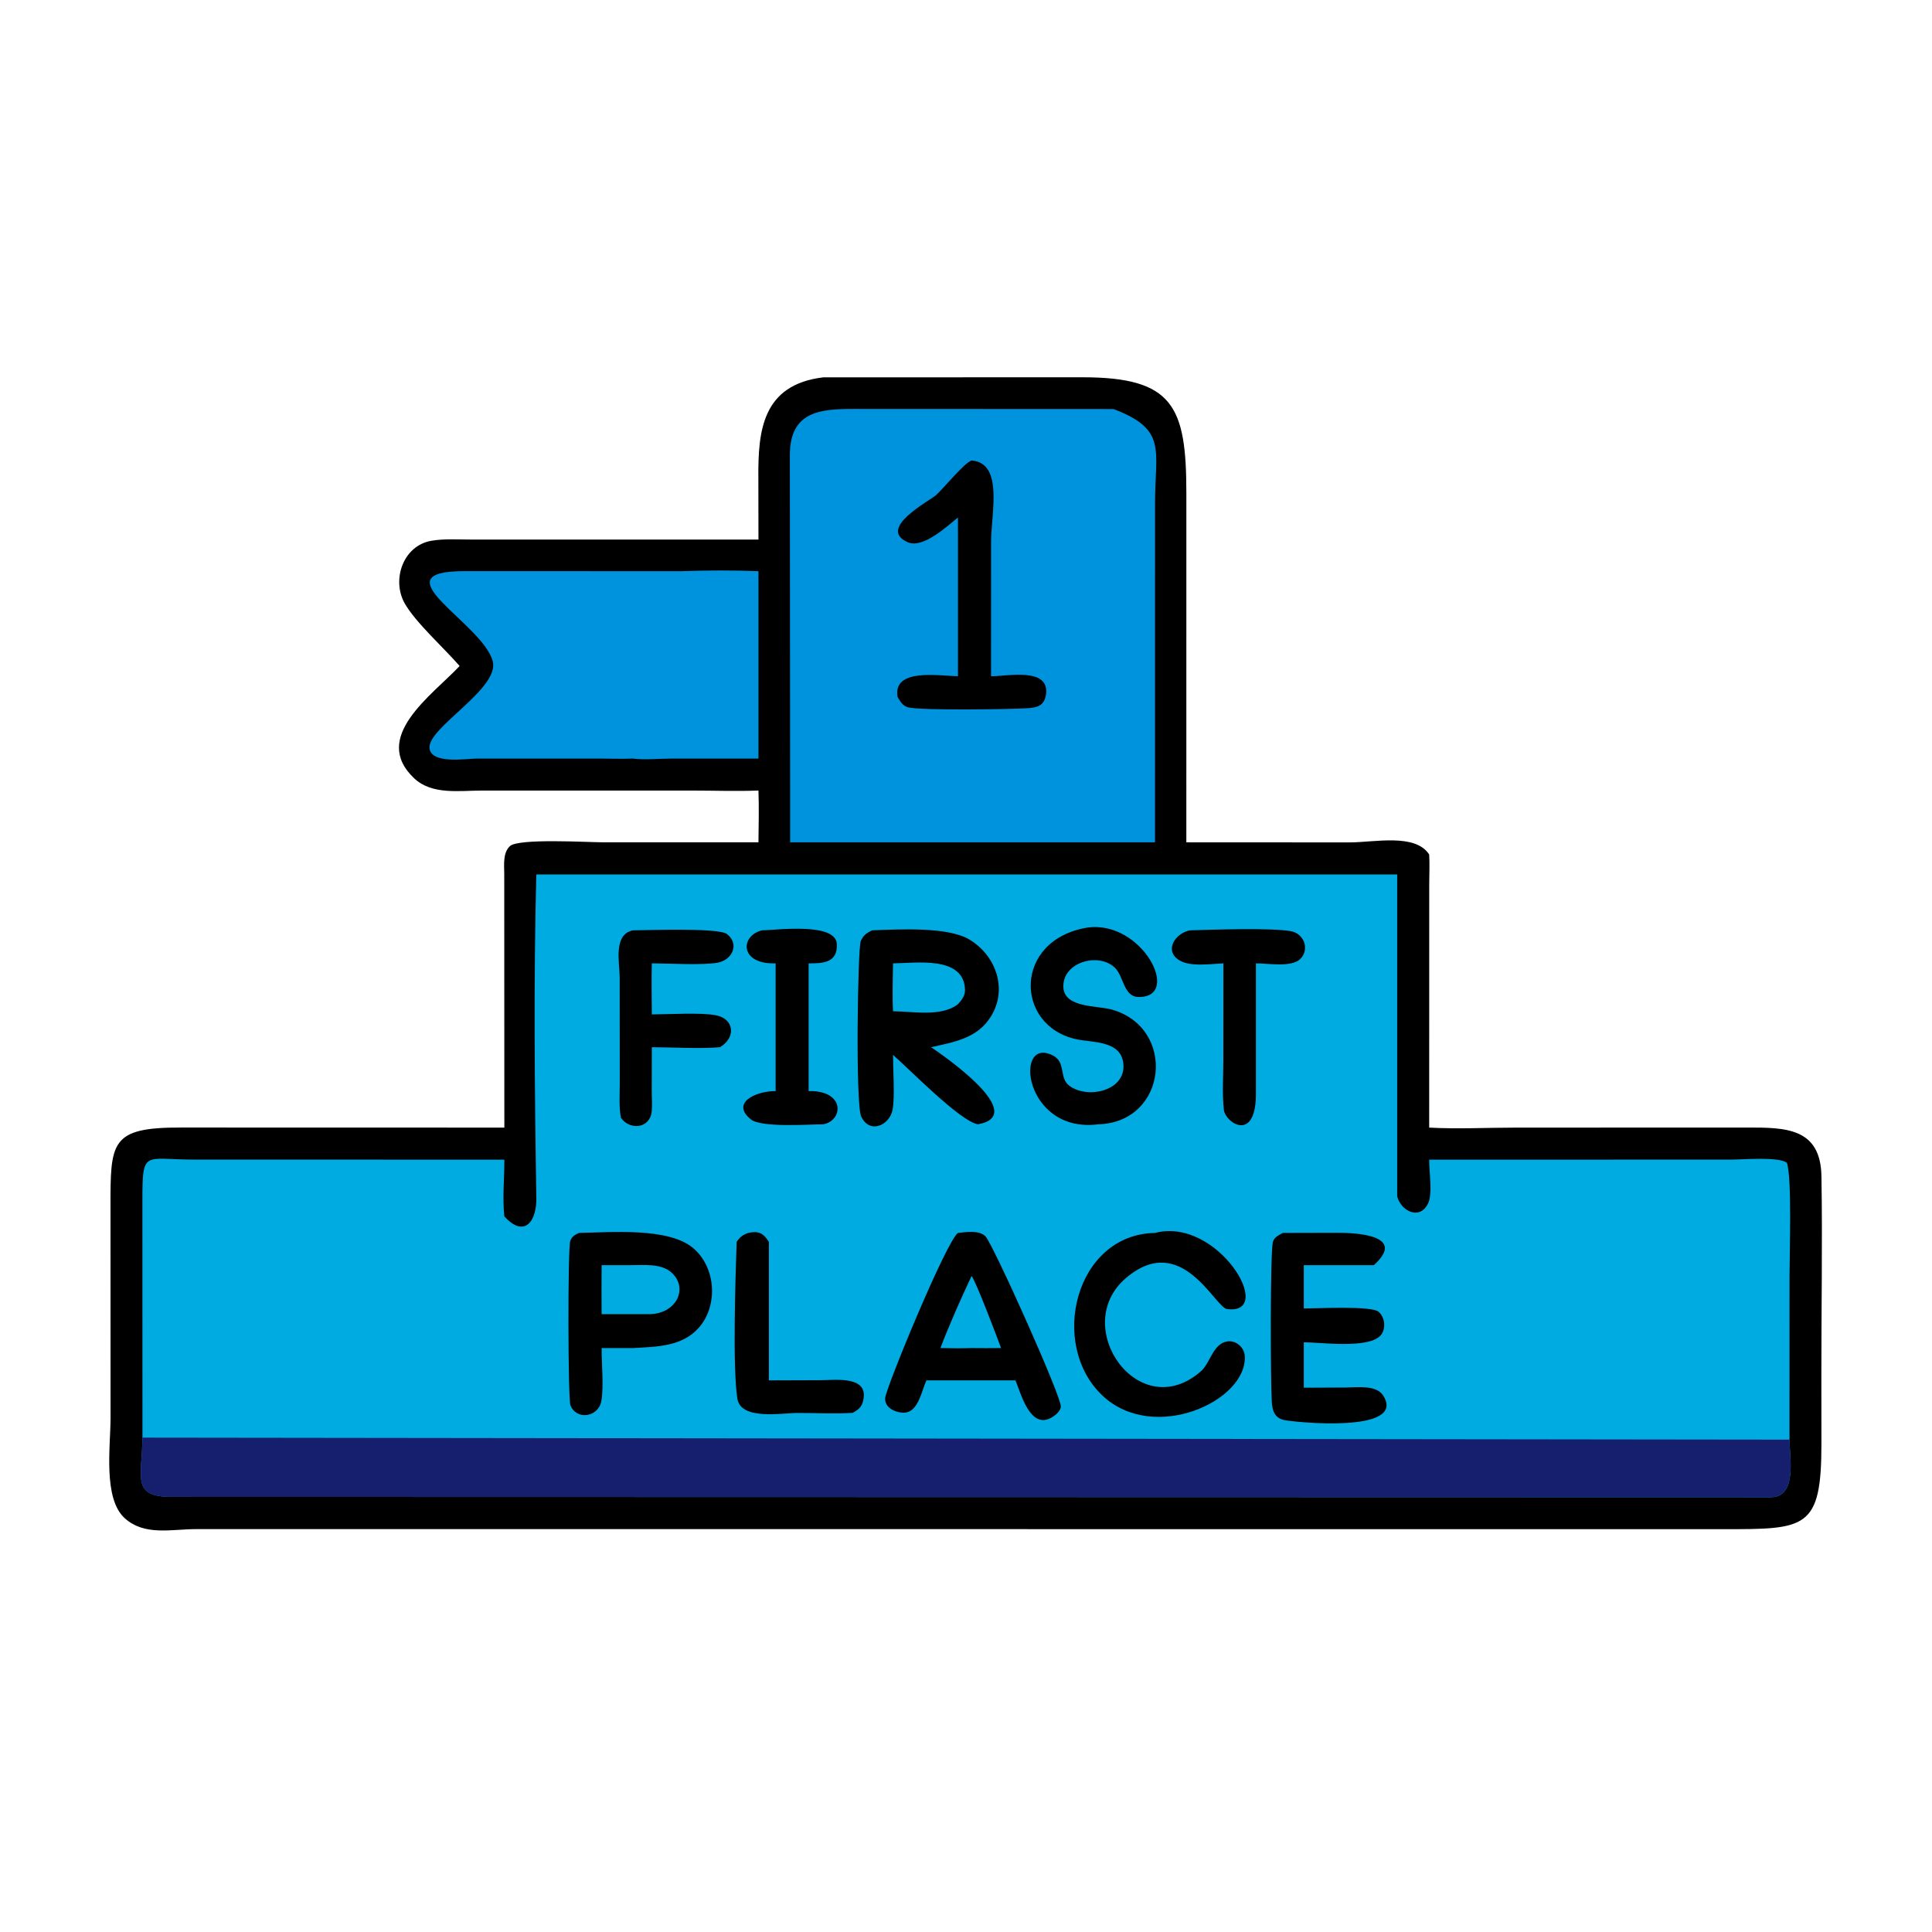 <?xml version="1.0" encoding="utf-8" ?>
<svg xmlns="http://www.w3.org/2000/svg" xmlns:xlink="http://www.w3.org/1999/xlink" width="1024" height="1024">
	<path transform="scale(2 2)" d="M218.178 99.998L286.808 99.983C310.939 99.968 314.391 107.675 314.397 130.613L314.393 223.225L357.638 223.246C364.204 223.246 375.072 220.761 378.751 226.456C378.903 229.121 378.763 231.828 378.76 234.499L378.751 298.827C386.293 299.243 394.088 298.832 401.654 298.83L462.833 298.812C473.105 298.796 482.486 298.797 482.702 311.742C482.995 329.417 482.665 347.156 482.68 364.838L482.697 382.592C482.709 405.295 478.579 405.256 456.667 405.248L182.875 405.233L51.855 405.235C45.387 405.245 38.348 407.079 33.085 402.37C27.264 397.161 29.288 383.299 29.295 375.88L29.282 320.023C29.268 302.593 29.218 298.748 48.102 298.807L133.658 298.827L133.63 231.625C133.63 229.201 133.209 226.03 135.142 224.227C137.403 222.117 155.829 223.213 159.458 223.213L200.999 223.225C201.057 218.663 201.156 214.06 200.999 209.501L200.793 209.509C194.982 209.723 189.085 209.507 183.264 209.508L127.654 209.511C121.729 209.51 114.49 210.702 109.782 206.278C98.172 195.371 114.478 184.29 121.805 176.5C117.701 171.75 110.102 164.954 107.245 159.889C103.748 153.691 106.791 144.634 114.285 143.317C117.643 142.726 121.309 142.989 124.711 142.987L200.999 142.992L200.973 126.715C200.88 114.303 201.927 101.958 218.178 99.998Z"/>
	<path fill="#00ABE1" transform="scale(2 2)" d="M142.128 231.74L370.27 231.74L370.27 317.025C371.208 320.846 376.126 323.485 378.397 319.038C379.766 316.358 378.675 310.491 378.751 307.325L458.936 307.31C461.553 307.305 471.632 306.461 473.553 308.19C474.919 312.232 474.241 332.069 474.241 338.231L474.235 381.518C474.263 386.141 476.377 396.729 469.292 396.788L45.618 396.69C34.646 396.739 37.663 391.489 37.754 380.986L37.739 318.207C37.742 304.612 38.105 307.274 51.152 307.302L133.658 307.325C133.697 312.217 133.109 317.516 133.658 322.354C139.103 328.35 142.405 323.427 142.128 317.025C141.678 289.292 141.411 259.451 142.128 231.74Z"/>
	<path fill="#161F6D" transform="scale(2 2)" d="M37.754 380.986L474.235 381.518C474.263 386.141 476.377 396.729 469.292 396.788L45.618 396.69C34.646 396.739 37.663 391.489 37.754 380.986Z"/>
	<path transform="scale(2 2)" d="M231.166 246.548C238.262 246.274 251.139 245.564 256.831 248.949C263.983 253.201 267.151 262.22 262.516 269.516C258.901 275.207 252.848 276.135 246.756 277.523C249.862 279.62 272.886 295.466 259.169 297.954C254.508 297.226 240.845 283.204 236.659 279.556C236.653 283.258 237.175 290.751 236.558 294.033C235.762 298.269 230.473 300.606 228.239 295.926C226.668 292.635 227.303 251.334 228.106 249.401C228.718 247.926 229.728 247.155 231.166 246.548Z"/>
	<path fill="#00ABE1" transform="scale(2 2)" d="M236.659 255.3C242.617 255.264 255.354 253.2 255.733 262.172C255.805 263.866 254.946 264.911 253.867 266.107C249.487 269.568 241.88 268.021 236.659 267.992C236.441 263.81 236.616 259.491 236.659 255.3Z"/>
	<path transform="scale(2 2)" d="M153.447 326.738C162.121 326.564 177.142 325.282 183.639 330.706C189.719 335.782 190.422 345.96 185.177 351.876C180.685 356.941 173.9 356.885 167.689 357.254L159.436 357.254C159.412 361.299 160.041 367.574 159.352 371.321C158.583 375.497 152.866 376.528 151.174 372.433C150.506 370.817 150.437 330.742 151.127 328.854C151.552 327.691 152.358 327.207 153.447 326.738Z"/>
	<path fill="#00ABE1" transform="scale(2 2)" d="M166.952 335.282C170.51 335.316 175.178 334.691 178.01 337.288C182.522 341.426 179.225 348.281 171.912 348.275L159.436 348.275C159.42 343.944 159.38 339.612 159.436 335.282L166.952 335.282Z"/>
	<path transform="scale(2 2)" d="M253.867 326.738C256.046 326.512 259.514 325.938 261.176 327.664C263.169 329.733 281.443 370.415 281.143 372.82C280.984 374.088 279.496 375.239 278.459 375.782C272.94 378.675 270.552 369.28 269.111 365.812L263.625 365.812L245.516 365.812C244.281 368.385 243.391 374.221 239.708 374.369C237.489 374.458 234.365 373.149 234.578 370.49C234.8 367.725 250.743 329.013 253.867 326.738Z"/>
	<path fill="#00ABE1" transform="scale(2 2)" d="M257.467 338.172C258.505 339.216 264.276 354.486 265.295 357.254C262.686 357.299 260.076 357.268 257.467 357.254C254.715 357.348 251.968 357.296 249.215 357.254C251.678 350.844 254.545 344.386 257.467 338.172Z"/>
	<path transform="scale(2 2)" d="M288.148 245.826C302.765 243.727 313.415 264.625 301.559 264.198C297.795 264.062 297.756 258.721 295.52 256.52C291.126 252.196 281.357 255.03 281.815 261.792C282.175 267.101 290.849 266.489 294.551 267.52C311.948 272.362 309.428 297.417 291.062 297.954C271.257 300.471 268.563 274.392 279.021 279.702C282.587 281.513 280.58 285.636 283.38 287.735C288.42 291.513 299.132 288.889 297.587 281.177C296.504 275.769 289.355 276.296 285.25 275.409C268.8 271.857 268.507 249.046 288.148 245.826Z"/>
	<path transform="scale(2 2)" d="M306.093 326.738C322.685 322.363 338.341 348.581 325.196 346.918C321.949 346.507 313.128 326.151 298.398 338.688C283.273 351.561 302.021 378.124 318.536 363.142C320.777 360.846 321.592 356.132 325.142 355.503C327.47 355.09 329.743 357.024 329.879 359.349C330.579 371.325 305.726 382.615 292.192 369.875C277.779 356.309 284.975 327.087 306.093 326.738Z"/>
	<path transform="scale(2 2)" d="M339.982 326.738L354.401 326.704C359.565 326.697 372.854 327.359 364.084 335.282L345.519 335.282L345.519 346.756C348.952 346.771 363.27 346.016 365.262 347.58C367.098 349.022 367.412 352.377 365.734 354.046C362.316 357.446 350.016 355.735 345.519 355.714L345.519 358.187L345.519 367.76L356.68 367.706C359.538 367.695 364.724 366.935 366.555 369.832C372.968 379.983 342.828 376.9 340.248 376.311C337.708 375.731 337.174 373.725 337.031 371.454C336.712 366.414 336.57 331.376 337.364 328.99C337.746 327.843 338.995 327.255 339.982 326.738Z"/>
	<path transform="scale(2 2)" d="M167.689 246.548C171.414 246.542 190.453 245.785 192.671 247.548C196.112 250.283 193.934 254.385 190.278 255.105C186.527 255.844 177.055 255.317 172.74 255.3C172.614 259.799 172.735 264.332 172.74 268.834C177.198 268.815 185.813 268.272 189.78 269.068C194.649 270.045 195.061 275.047 190.768 277.523C185.541 277.972 178.167 277.537 172.74 277.523L172.719 289.103C172.717 290.879 172.88 292.748 172.714 294.509C172.281 299.107 166.9 299.595 164.564 296.242C163.999 293.425 164.241 290.204 164.239 287.332L164.224 259.049C164.196 255.025 162.468 247.717 167.689 246.548Z"/>
	<path transform="scale(2 2)" d="M201.949 246.548C205.436 246.532 221.451 244.313 221.766 250.152C222.033 255.111 218.167 255.34 214.294 255.3L214.294 289.147C224.019 288.926 223.539 296.941 218.178 297.954C214.194 297.968 201.765 298.885 198.991 296.653C193.579 292.3 200.234 289.133 205.55 289.147L205.55 255.3C195.866 255.614 196.164 247.911 201.949 246.548Z"/>
	<path transform="scale(2 2)" d="M315.359 246.548C321.279 246.382 336.624 245.828 342.047 246.764C345.554 247.37 347.151 251.542 344.615 254.109C342.318 256.434 336.059 255.296 332.829 255.3L332.829 289.147C333.106 303.151 324.735 297.603 324.343 294.145C323.861 289.889 324.197 285.274 324.197 280.975L324.212 255.3C320.859 255.444 315.33 256.296 312.462 254.448C308.316 251.776 311.662 247.201 315.359 246.548Z"/>
	<path transform="scale(2 2)" d="M198.27 326.738C201.012 326.172 202.199 326.685 203.761 329.094L203.761 365.812L217.475 365.768C221.586 365.748 230.712 364.459 228.629 371.631C228.231 373.003 227.183 373.795 225.967 374.419C221.13 374.739 216.224 374.44 211.377 374.447C207.263 374.454 196.318 376.456 195.406 370.655C194.1 362.346 194.922 337.971 195.222 329.094C196.07 327.845 196.845 327.247 198.27 326.738Z"/>
	<path fill="#0093DD" transform="scale(2 2)" d="M209.392 209.501L209.319 120.656C209.311 108.85 217.527 108.344 226.705 108.373L295.094 108.402C309.407 113.826 306.096 119.225 306.097 133.238L306.093 223.225L209.392 223.225L209.392 209.501Z"/>
	<path transform="scale(2 2)" d="M257.467 122.042C266.021 122.659 262.649 136.122 262.647 143.543L262.637 179.21C266.604 179.298 278.519 176.581 277.148 184.311C276.656 187.081 274.772 187.521 272.335 187.681C267.892 187.972 244.26 188.334 240.708 187.464C239.293 187.116 238.579 185.928 237.886 184.753C236.428 176.846 249.327 179.175 253.867 179.21L253.867 137.126C251.145 139.347 244.598 145.461 240.61 143.717C232.262 140.066 246.298 132.781 248.078 131.194C250.064 129.422 255.509 122.683 257.467 122.042Z"/>
	<path fill="#0093DD" transform="scale(2 2)" d="M180.684 151.373C187.356 151.13 194.329 151.106 200.999 151.373L200.999 201.025L177.699 201.038C174.493 201.039 170.843 201.442 167.689 201.025C164.773 201.163 161.776 201.029 158.85 201.026L126.346 201.031C123.499 201.055 114.227 202.575 113.815 198.249C113.299 192.838 132.506 182.48 130.578 175.222C127.896 165.123 99.734 151.349 123.124 151.361L180.684 151.373Z"/>
</svg>
